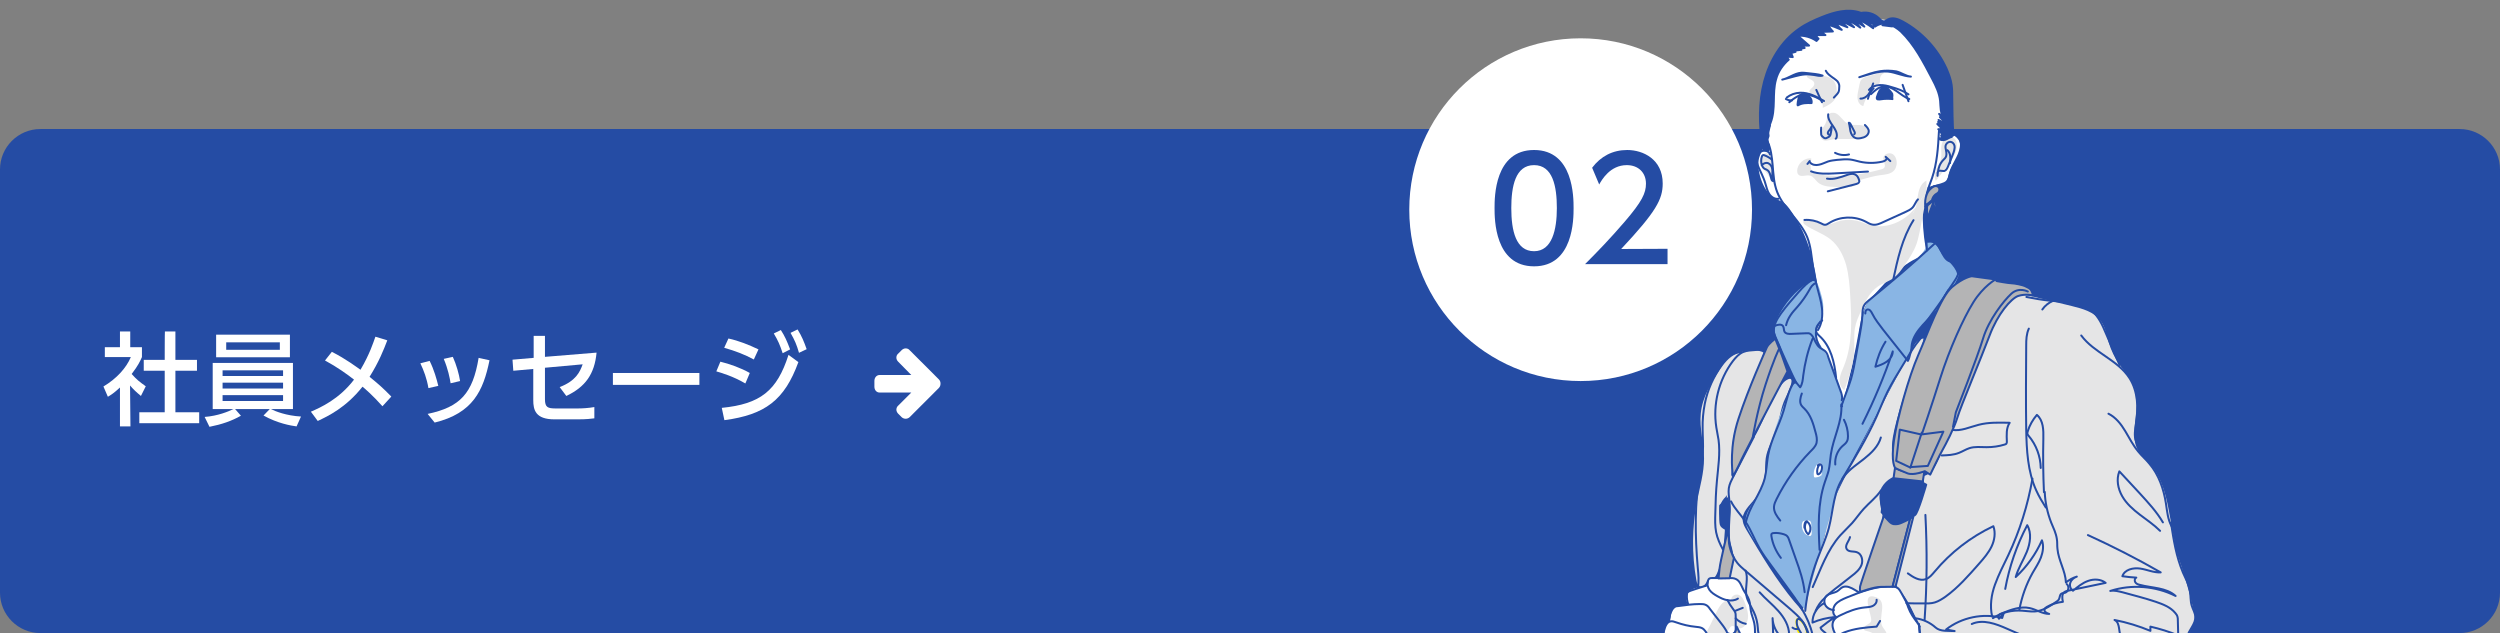 <?xml version="1.0" encoding="utf-8"?>
<!-- Generator: Adobe Illustrator 27.1.1, SVG Export Plug-In . SVG Version: 6.00 Build 0)  -->
<svg version="1.1" id="_レイヤー_2" xmlns="http://www.w3.org/2000/svg" xmlns:xlink="http://www.w3.org/1999/xlink" x="0px"
	 y="0px" viewBox="0 0 1240 314" style="enable-background:new 0 0 1240 314;" xml:space="preserve">
<rect x="0" y="0" width="1240" height="314" fill="#808080" stroke="none"/>
<style type="text/css">
	.st0{fill:#254CA4;}
	.st1{fill:#FFFFFF;}
	.st2{clip-path:url(#SVGID_00000121279011597783501520000010198453284096532414_);}
	.st3{fill:#B4B4B5;}
	.st4{fill:#E5E5E6;}
	.st5{fill:#89B5E4;}
	.st6{fill:none;stroke:#FFF000;stroke-linecap:round;stroke-linejoin:round;}
	.st7{fill:none;stroke:#254CA4;stroke-linecap:round;stroke-linejoin:round;}
	.st8{fill:#254CA4;stroke:#254CA4;stroke-linecap:round;stroke-linejoin:round;}
	.st9{fill:#B4B4B5;stroke:#254CA4;stroke-linecap:round;stroke-linejoin:round;}
	.st10{fill:#254CA4;stroke:#254CA4;stroke-width:1.06;stroke-linecap:round;stroke-linejoin:round;}
	.st11{fill:#254CA4;stroke:#254CA4;stroke-width:0.87;stroke-linecap:round;stroke-linejoin:round;}
</style>
<g id="_レイヤー_2-2">
	<g>
		<path class="st0" d="M20,64h1200c11,0,20,9,20,20v210c0,11-9,20-20,20H20c-11,0-20-9-20-20V84C0,73,9,64,20,64z"/>
		<g>
			<path class="st1" d="M64.7,211.5h-5.2v-19.3c-3,2.8-4.5,3.7-6,4.6l-2.2-5.1c6.4-3.8,11.3-9.1,13.6-14.6H52v-4.9h7.5v-7.8h5.1v7.8
				h5.8v4.9c-0.8,1.9-2,4.4-5.1,8.4c2.6,2.9,3.8,3.8,7,6.1l-2.4,4.8c-2.3-1.9-3.7-3.2-5.4-5.2L64.7,211.5L64.7,211.5z M81.8,164.4
				H87v14.1h10.7v5.4H87v20.6h11.8v5.4H69.1v-5.4h12.6v-20.6H71.3v-5.4h10.4C81.7,178.6,81.7,164.4,81.8,164.4z"/>
			<path class="st1" d="M147.1,211.5c-2.9-0.4-9.4-1.5-16.4-5.4l3.1-3.2h-17.2l2.9,3.3c-4.6,2.6-9.5,4.3-15.6,5.5l-2.4-4.9
				c6.6-0.5,11.8-2.7,14.3-3.9h-10.3V180h39.8v22.9h-10.9c2.1,1.1,7.6,3.3,14.9,3.7L147.1,211.5L147.1,211.5z M143.8,166v11.2h-36.6
				V166H143.8z M110.4,183.7v2.8h30v-2.8C140.3,183.7,110.4,183.7,110.4,183.7z M110.4,189.8v2.9h30v-2.9
				C140.3,189.8,110.4,189.8,110.4,189.8z M110.4,196v2.9h30V196C140.3,196,110.4,196,110.4,196z M112.2,169.8v3.7h26.6v-3.7H112.2z
				"/>
			<path class="st1" d="M164.6,174.5c7.1,3.6,12.6,7.8,14.2,8.9c4.6-7.8,6.4-13.6,7.4-16.4l5.9,1.8c-1.8,4.7-4.1,10.6-8.8,18.1
				c4.4,3.6,6.2,5.1,10.8,9.8l-4.4,4.8c-4.6-5.2-9.1-9.1-9.9-9.7c-8.2,10.4-17.1,14.6-22.2,17l-3.4-4.6c4.8-2.1,13.9-6.1,21.4-15.9
				c-3.3-2.6-8.3-6.2-14.4-9.5L164.6,174.5L164.6,174.5z"/>
			<path class="st1" d="M212.5,192.5c-0.8-4.8-2.3-8.7-4-12.3l4.6-1.2c2.2,4.4,3.5,9.1,4.3,12.4L212.5,192.5L212.5,192.5z
				 M212.1,205.3c16.2-3.4,22.4-10.2,25.3-27.8l5.4,1.2c-3.1,15.1-8.2,26.2-27.2,30.9L212.1,205.3z M223.5,190.1
				c-0.4-2.6-1.3-7.1-3.4-12.1l4.5-1c1.7,3.7,3.1,8.6,3.6,12L223.5,190.1L223.5,190.1z"/>
			<path class="st1" d="M254.6,183.9l-0.4-5.5l10.5-0.9v-10.9h5.6v10.4l25.6-2.1c-1,10.6-5.5,17-15,21.5l-3.3-4.4
				c8-3.1,10-7.4,11.4-11.3l-18.7,1.7v15.6c0,4.1,1.4,4.6,5.5,4.6h10.5c2.6,0,5.7-0.2,8.5-0.7l0,5.6c-1.6,0.2-3.9,0.5-8.3,0.5h-11.5
				c-9.4,0-10.5-4.7-10.5-9.5V183L254.6,183.9L254.6,183.9z"/>
			<path class="st1" d="M346.9,185v5.9H304V185H346.9z"/>
			<path class="st1" d="M369.7,190.2c-6.1-3.6-12-5.3-14.4-6l2-4.8c4.6,1.1,10.2,3.1,14.6,5.6L369.7,190.2z M358,202.3
				c19.1-1.9,27.4-8.4,33.1-26.3l4.9,3.6c-6.9,18.9-16.5,26.1-36.7,28.8L358,202.3z M373.9,178.3c-4.7-2.5-8.8-4.1-14.7-5.8l2.1-4.6
				c5.1,1.1,10.1,3.1,14.9,5.4L373.9,178.3L373.9,178.3z M387.3,163.7c2,3.1,3,5.4,4.6,9.6l-3.7,1.9c-1.4-4.2-2.2-6.1-4.4-9.8
				L387.3,163.7z M395.6,163.4c2.1,3.4,3.2,6.1,4.5,9.8l-3.8,1.8c-1.2-4.1-2-6-4.2-9.9L395.6,163.4z"/>
			<path class="st1" d="M465.7,192.4l-14.5,14.5c-0.5,0.5-1.3,0.8-2,0.8s-1.5-0.3-2-0.8l-1.7-1.7c-0.5-0.5-0.9-1.3-0.9-2
				s0.3-1.5,0.9-2l6.5-6.5h-15.7c-1.6,0-2.6-1.3-2.6-2.9v-2.9c0-1.5,1-2.9,2.6-2.9H452l-6.5-6.6c-0.5-0.5-0.9-1.2-0.9-2
				s0.3-1.5,0.9-2l1.7-1.7c0.5-0.5,1.2-0.9,2-0.9s1.5,0.3,2,0.9l14.5,14.5c0.5,0.5,0.8,1.2,0.8,2S466.3,191.8,465.7,192.4
				L465.7,192.4z"/>
		</g>
		<circle class="st1" cx="784" cy="104" r="85"/>
		<g>
			<path class="st0" d="M741.3,103.2c0-5.4,0-28.8,19.6-28.8s19.6,23.5,19.6,28.8s0,28.9-19.6,28.9S741.3,108.6,741.3,103.2z
				 M772.2,103.2c0-10.7-2-21.3-11.3-21.3s-11.3,10.6-11.3,21.3c0,11.3,2.3,21.4,11.3,21.4S772.2,113.8,772.2,103.2z"/>
			<path class="st0" d="M827.1,123.4v7.6h-40.9c6.1-6.1,12.5-12.7,19.7-21.1c8.5-9.9,10.5-14.1,10.5-18.8c0-5.5-3.8-9.2-9.5-9.2
				c-8.3,0-12.4,7.3-13.7,9.6l-3.5-8.3c4.3-5.7,10.2-8.8,17.4-8.8c7.9,0,17.6,4.6,17.6,16.6c0,7.9-3.3,14-20.6,32.5L827.1,123.4
				L827.1,123.4z"/>
		</g>
		<g>
			<defs>
				<rect id="SVGID_1_" x="794" y="-31" width="301" height="345"/>
			</defs>
			<clipPath id="SVGID_00000155828698474361821350000003694972024293891736_">
				<use xlink:href="#SVGID_1_"  style="overflow:visible;"/>
			</clipPath>
			<g style="clip-path:url(#SVGID_00000155828698474361821350000003694972024293891736_);">
				<g>
					<path class="st3" d="M1058.9,338.2c-4.5,1.2-9.4,1.3-13.2,4c-1.7,1.1-3,2.7-4.7,3.8c-4.5,2.8-10.7,1.7-14.9,4.9
						c-1.3,1-2.5,2.4-4,2.4c-1.2,0-2.6-0.7-3.5,0.1c-0.7,0.6-0.7,1.6-0.6,2.5c0.2,4.2,0.4,8.4,0.6,12.5c0.2,3.2,0.3,6.5,0.8,9.6
						c0.3,1.9,0.7,3.8,0.7,5.8c0,2.1-0.5,4.2-0.9,6.2c-1.7,8.5-2.2,17.2-1.6,25.9c0.1,1.9,0.4,3.8,1.4,5.3c1.5,2.3,4.4,3.1,6.3,5
						c1.4,1.5,2.2,3.5,3.3,5.2c3.5,5.5,10.2,7.8,16.5,8.7c3.5,0.5,7.2,0.6,10.6-0.3c2.8-0.8,5.5-2.2,8.2-3.5
						c5.9-2.8,12.3-4.5,18.7-5.1c0.8-0.1,1.7-0.2,2.1-0.8c0.4-0.5,0.4-1.3,0.3-2c-0.5-3.7-2.5-7.2-2.5-10.9c0-2.7,1-5.3,1.5-8
						c0.6-3.3,0.5-6.6,0.5-10c-0.1-10,0.7-20,2.3-29.9c1.2,0.1,1.7,1.8,1.8,3c1.8,15.2,3.2,30.5,4.2,45.8c1.8,0.1,3.4-1.4,4-3.1
						s0.4-3.6,0.2-5.5c-1.7-14.5-3.9-28.9-6.7-43.3c-0.2-1-0.4-2-0.9-3c-0.6-1.1-1.5-1.9-2.2-2.9c-3.8-5.5,0-13.8-3.4-19.6
						c-1.3-2.2-3.5-3.8-5-5.8c-1-1.3-1.4-5.6-2.4-6.4c-1.7-1.3-3.5,1.3-5.2,2.6C1067.6,334.4,1063.5,336.9,1058.9,338.2z"/>
					<path class="st4" d="M1088.1,302.9c-2.3-10-5.2-19.9-8.7-29.5c-1-5.7-2-11.4-3.1-17.1c-1.6-9.1-3.5-18.6-9.5-25.6
						c-2.4-2.7-5.4-5-6.9-8.4c-0.8-1.7-1.1-3.6-1.2-5.5c-0.5-8.4,2.9-17.3-0.2-25.1c-1.6-4-4.7-7.2-7.2-10.8
						c-2.4-3.4-4.2-7.1-5.4-11.1c-1.1-3.7-1.7-7.6-4-10.7c-3.2-4.4-9-6-14.3-7.3c-6.6-1.6-13.1-3.2-19.7-4.8
						c-1.9-0.5-3.9-0.9-5.8-0.7c-3.1,0.3-5.8,2.3-7.9,4.6c-4.5,4.9-7.1,11.4-9.5,17.6c-7.5,19.2-15,38.5-22.5,57.7
						c-1.7,4.2-3.9,9-8.3,10c1.7,5.9-2.8,13-4.7,18.5c-0.5,1.6-4.3,12.4-4.7,16.2c-1.3,4.4-2.7,8.8-4,13.2c-0.5,1.5-0.9,3.1-0.6,4.7
						c0.4,1.6,1.6,2.9,2.6,4.2c7.3,8.8,10.1,20.4,11.7,31.8c1.6,11.3,2.2,22.9,6,33.7c-3.7,3.6-11.1,0.9-11.6-4.2c-0.1-1,0-2-0.4-3
						c-1.3-3.4-6.6-1.9-9.6-3.9c-2.5-1.6-2.7-5.1-3.5-8c-0.7-2.9-3.5-6.1-6.2-4.8c-1,0.5-1.6,1.4-2.6,1.9c-1.4,0.6-3,0-4.4-0.6
						c-0.7-0.3-1.5-0.6-2.5-0.8c-1.8-2.1-3.3-4.8-4.5-7.2c-0.9-1.8-1.9-3.8-3.1-5.5c0,0,0.1,0,0.1-0.1c1.2-1.4,0.8-3.5,0-5.2
						c-0.9-1.6-2.2-3-2.7-4.8c-1.1-3.9,1.4-9.1-1.8-11.5c-1.1-0.8-2.8-1.2-3-2.5c-0.2-1.1,0.9-2,1.9-2.6c3.4-2.2,7.3-4.5,11.3-3.7
						c1.5,0.3,2.8,1,4.3,1c3.3-9.7,6.7-19.3,10-29c1-2.8,1.9-5.6,1.8-8.6c-0.2-4.2-2.7-8.8-0.5-12.3c1.1-1.8,3.1-2.7,4.5-4.3
						c3.1-3.8,1.3-9.4,0.8-14.3c-0.5-5.2,0.8-10.4,2.1-15.5c1.9-7.1,4.1-14.2,6.4-21.1c2.2-6.4,6-13.3,7.1-19.9
						c-4-0.9-8.4,9.9-10,12.8c-10.3,19.1-20.2,38.4-30,57.8c-2,4-4,8-5.6,12.1c-1.2,3.1-2,6.3-2.6,9.6c-0.4,2.4-0.7,4.8-1.4,7
						c-0.6,1.9-1.4,3.6-2.2,5.5c-3.6,8.6-5.3,17.9-7.4,26.9c-0.3,1.2-0.6,2.3-1.1,3.4c-1.1-1.6-2.4-3.1-3.7-4.5
						c-9.2-11-16.6-23.5-23.9-35.8c-0.8-1.4-1.6-2.8-1.8-4.4c-0.6-4.4,3.4-7.7,6.2-11.2c2.7-3.4,4.4-7.6,4.8-11.9
						c0.2-2.7,0-5.4,0.4-8.1c0.7-4.7,3.4-8.9,5-13.4c1.9-5.4,2.2-11.3,4.8-16.5c0.9-1.8,6-12.2,0.4-8.7c-3.8,2.4-7,10.9-9.2,14.7
						c-6,10.2-11.8,20.6-17.2,31.1c-0.9,1.7-1.8,3.5-2.3,5.3c-0.8,2.7-0.8,5.6-0.8,8.4c0,7.2,0,14.5,1.9,21.5c0.5,1.6,1,3.2,1.1,4.9
						c0.1,4.1-2.8,8.1-1.5,12c1.7,0,3,1.4,4.1,2.8c3.8,5,6.5,10.8,8,16.9c-1.2,4.4,0,9.2,0.2,13.8c0.2,4.2-0.5,8.5-2,12.5
						c0,0.1-4.6,1.4-5.2,1.7c-1.7,1-3.2,2.3-4.4,3.8c-2.7,3.3-3.1,6.6-3.3,10.7c-0.1,3.2-1.8,6.3-5.5,6.2c-4.1-0.2-6.9-5.6-10-7.9
						c-3.8-2.8-7.1-6.4-10.3-9.9c-0.2,3.6-0.5,7.1-0.7,10.7c-0.1,1.5-0.2,3.1,0.5,4.5c0.6,1.2,1.8,1.9,2.8,2.8
						c3.6,3.2,5.2,8,7.8,12.1c2.6,4.1,7.3,7.7,11.9,6.3c1,1.2,0.8,3.1,0.6,4.6c-2.7,16.6-5.5,33.2-8.4,49.8
						c4.4,1.2,9.1,1.6,13.6,1.1c1.6-0.2,3.3-0.5,4.7-1.2c1.8-0.9,3.2-2.5,4.4-4.1c1.8-2.4,3.3-5,4.7-7.6c0,0,0.1,0,0.2,0.1
						c4,4.8,9.7,8,15.6,9.9c6.8,2.2,14.1,2.7,21.2,3c24.6,1,49.2-0.2,73.7-1.4c16.8-0.9,34-1.8,49.3-8.8c0.8-0.3,1.6-0.8,1.8-1.6
						c0.1-0.5-0.1-1-0.3-1.5c-5-12.4-10.5-24.7-16.5-36.6c-0.5-1-1-2-1.9-2.8c-0.8-0.7-1.8-1.1-2.8-1.5c-6.2-2.4-12.5-4.8-18.7-7.2
						c-2.1-0.8-4.2-1.6-6.4-2.1c0-0.1,0-0.2,0-0.4c4.6-3.6,10.1-6.1,15.9-6.2c5.8-0.1,11.8,2.6,14.8,7.5c-0.1-3.3-0.2-6.6-0.4-9.9
						c0-0.7,0-1.3,0.2-2c0.8-2.2,3.8-2.4,6.1-2s5.1,0.9,6.6-0.9c0.8-1,0.9-2.4,1.8-3.4c1.7-2,4.9-0.9,7.5-1.3
						c4.3-0.6,6.8-5.3,10.8-7.1c2.3-1,4.9-1.1,7.3-1.5c7.3-1.3,13.3-6.1,19.1-10.8c2.5-2.1,5.1-4.2,6.6-7c1-1.9,1.6-4.1,2.5-6
						c0.9-2,2.3-3.8,2.7-5.9C1088.9,306.4,1088.5,304.6,1088.1,302.9L1088.1,302.9z"/>
					<path class="st1" d="M872.5,78.4c0.6-2.4,2-4.4,3-6.7c2.7-6.2,1.8-13.3,2-20c0.3-14.2,5.9-29.3,18.1-36.6
						c8.9-5.3,19.8-5.8,30.2-5.8c3.7,0,7.5,0.1,11.1,0.9c8.5,1.9,15.7,8.1,20.2,15.6s6.5,16.2,7.1,24.9c0.4,5.6,0.6,11.7,4.4,15.7
						c0.9,1,2,1.8,2.8,2.9c1.7,2.6,1,6.1-0.5,8.9c-1.4,2.8-3.5,5.3-4.3,8.3c-0.4,1.3-0.5,2.9-1.5,3.8c-1.4,1.3-3.6,1-5.5,1.5
						c-4.4,1.2-5.7,6.7-5.9,11.3c-0.2,6.5,0.2,13.1,1.4,19.5c0.1,0.8,0.3,1.6,0.1,2.3c-0.4,1.4-2,2.1-3.4,2.7
						c-8.6,3.7-15.2,10.8-21.4,17.7c-2.1,2.3-4.2,4.6-5.5,7.4c-1.3,2.8-1.8,5.8-2.4,8.8c-2.3,13.3-5.2,26.5-8.7,39.5
						c-2.6-10-5.3-20.1-10.9-28.8c-1.4-2.2-3.1-4.6-2.5-7.1c0.3-1.2,1-2.2,1.6-3.3c1.7-3.5,1.2-7.5,0.7-11.4
						c-1.8-13.8-3.8-27.9-10.8-39.9c-1.8-3-3.8-6.8-6.3-9.2c-1.8-1.8-4.1-2-6.1-3.4C874.4,94.6,871,84.2,872.5,78.4L872.5,78.4z"/>
					<path class="st5" d="M881.7,157.5c-0.9,1.7-1.7,3.5-1.6,5.4c0,1.7,0.7,3.4,1.4,5c3.3,7.9,6.9,15.8,10.7,23.5c0-1-1.4-1.5-2.3-1
						s-1.3,1.5-1.7,2.4c-4.3,10.3-8.6,20.7-10.8,31.6c-1.4,7.2-2,14.9-5.6,21.3c-2.5,4.4-6.5,8.6-5.9,13.5c0.3,2.1,1.3,3.9,2.4,5.7
						c7.8,13.2,16.9,25.8,26.9,37.4c4-16.7,8.8-33.1,13.5-49.6c1.1-3.8,2.2-7.6,3.6-11.3c1.8-4.6,4.2-9,6.5-13.4
						c8.9-16.6,17.8-33.3,26.7-50c1.9,0.2,2.2-2.7,2.1-4.6c-0.4-7.7,6.6-13.4,12-18.9c4.5-4.7,8.3-10.1,11.1-16
						c0.3-0.7,0.7-1.5,0.7-2.3c0-1.1-0.6-2-1.2-2.9c-3.9-5.8-8-11.8-14.3-14.8c0.6,4.3-3,8-6.3,10.9c-7,6.2-14,12.4-21,18.6
						c-1,0.9-2,1.8-2.7,2.9c-1.2,1.8-1.5,4-1.8,6.1c-2.2,14.8-5.6,29.5-10.2,43.7c-1.2-10.2-4.8-20.1-10.4-28.7
						c-1.7-2.6-3.7-5.4-3.1-8.4c0.4-2,1.8-3.6,2.7-5.4c1.9-3.8,1.4-8.2,0.2-12.1c-1.2-4.1-1.9-8.6-6.3-5.9
						C890.4,144.2,885.1,150.8,881.7,157.5L881.7,157.5z"/>
					<path class="st4" d="M857.2,177.6c-1.5,1.3-2.5,3-3.6,4.6c-4.5,7.1-9.2,14.5-10,22.8c-0.8,7.5,1.6,14.9,1.6,22.4
						c0,7.2-2.1,14.2-3.5,21.3c-2.5,12.9-2.6,26.2-0.3,39.1c0.2,1.3,0.8,2.9,2.1,3.1c2.2,0.4,2.9-3.2,5-4.1c0.6-0.2,1.3-0.2,1.8-0.5
						c0.6-0.3,0.9-1,1.2-1.6c3.1-6.6,3.5-14,4-21.2c0.1-1.1,0.1-2.2-0.2-3.2c-0.3-1.2-1-2.1-1.6-3.2c-1.5-3.1-0.9-7.1,1.3-9.7
						c0.6-0.7,1.2-1.2,1.7-2c0.6-0.9,0.8-1.9,1-3c1-5.3,1.6-10.7,1.6-16.2c0-2.9-0.1-5.7,0.3-8.6c0.5-2.9,1.5-5.8,2.5-8.5
						c4.1-11.1,10.1-22.8,12.6-34.3C870.2,172.6,861.1,174.1,857.2,177.6L857.2,177.6z"/>
					<path class="st1" d="M869.8,328.1c0.4-4.5,0.7-8.9,0.9-13.4c0.1-2.3,0.2-4.6-0.2-6.9c-0.4-2.2-1.1-4.3-1.9-6.4
						c-1.5-3.8-3.1-7.6-4.8-11.3c-0.4-0.9-0.9-1.9-1.7-2.5c-1-0.7-2.3-0.8-3.5-0.9c-2.7-0.2-5.5-0.4-8.2-0.5c-0.8,0-1.7-0.1-2.3,0.5
						c-0.8,0.9-0.3,2.4-1,3.5c-0.6,0.9-1.9,1-3,1c-1.9,0.1-3.9,0.5-5.5,1.6c-1.6,1.1-2.6,3.1-2.1,5c0.2,0.6,0.4,1.2,0.2,1.7
						c-0.2,0.4-0.5,0.6-0.9,0.7c-1.7,0.6-3.9-0.1-5.4,1c-2,1.4-1.2,4.7-2.4,6.9c-0.5,0.9-1.3,1.6-1.8,2.5c-0.6,1.2-0.5,2.5-0.7,3.8
						c-0.4,2.8-2.1,5.2-3.4,7.7c-0.5,0.9-1,1.8-1,2.9c0,2.4,2.4,4,4.2,5.5c4.9,4,7.7,10.2,12.5,14.3c2.6,2.2,5.7,3.7,7.6,6.5
						c1.1,1.5,1.8,3.4,3.4,4.4c2,1.3,4.8,0.5,6.7-0.9s3.5-3.3,5.5-4.6c-1.7-0.8-4,0.1-5.5-1c-1.1-0.8-1.3-2.3-1.4-3.6
						c-0.1-1.5-0.2-3.1,0.7-4.3c1.1-1.4,3.3-1.9,3.7-3.6c0.5-2-2.1-3.6-2.4-5.6c-0.3-1.7,0.9-3.5,0.3-5.1c-0.4-1.1-1.7-1.9-1.6-3.1
						c0-0.6,0.4-1.1,0.8-1.6c1.6-2.4,2.2-5.5,1.6-8.3c0.4,1.8,4.2-1.4,4.4-2C863.7,317.6,866.7,323,869.8,328.1L869.8,328.1z"/>
					<path class="st1" d="M946,301.4c-1.3-3.6-2.2-8-5.6-9.8c-2.4-1.3-5.3-0.9-8-0.4c-2.6,0.5-5.3,0.9-7.9,1.4
						c-1.2,0.2-2.4,0.4-3.5,0.1c-1.2-0.3-2.2-1.2-3.4-1.7c-2.5-0.9-5.3,0.4-7.7,1.7c-1.5,0.8-3,1.6-4.4,2.4c-0.5,0.3-1,0.6-1.4,1.1
						c-0.9,1.4,0.4,3.2,1.8,4.1s3.1,2,3.1,3.6c0,0.5-0.2,1.1,0.1,1.6c0.2,0.4,0.6,0.6,0.7,1c0.2,0.5-0.1,1.1-0.3,1.6
						c-0.8,1.8-0.7,4,0.3,5.7c0.5,1,1.4,1.8,1.7,2.9c0.3,0.8,0.2,1.7,0.5,2.5c0.3,1.1,1,2,1.7,2.9c1.8,2.8,2.6,6.1,4.3,9
						c1.6,2.9,4.6,5.6,7.9,5.1c2.5-0.3,5-2.3,7.3-1.2c2.1,1,2.3,3.7,2.7,6c0.4,2.5,1.4,5,3.4,6.4c1.8,1.2,4,1.5,6.2,1.6
						c3.5,0.2,6.9,0.3,10.4,0.4c0.4,0,0.8,0,1.2-0.1c0.9-0.3,1.4-1.4,1.4-2.4s-0.5-1.9-0.8-2.9c-0.7-2-1.1-4.1-1.4-6.2
						c0-6.7-2.3-14.1-3.3-20.7c-0.5-2.8-0.5-5.4-2.2-7.7C948.8,306.8,947.1,304.4,946,301.4L946,301.4z"/>
					<path class="st5" d="M948,349.9c0.1,2.1,0.6,4.2,1.4,6.1c0.5,1.2,1.2,2.4,2.2,3.2c1.3,1,3,1.2,4.7,1s3.2-0.8,4.7-1.4
						c0.1-1.1-0.4-2.2-0.8-3.2c-1-2.1-1.5-5.1-3.9-5.7C955.3,349.8,948,350.2,948,349.9z"/>
					<path class="st6" d="M891,308.4c0-0.6,0.2-1.5,0.8-1.5c0.2,0,0.4,0.1,0.5,0.2c1.8,1,5.5,6.2,3.1,7.8
						C892,317.3,891.1,310,891,308.4z"/>
					<path class="st1" d="M898,264.7c-0.1,0.6-0.8,0.9-1.4,0.8s-1.1-0.5-1.4-0.9c-1.2-1.3-1.7-3.2-1.4-4.9c0.1-0.4,0.2-0.7,0.4-1
						c0.3-0.3,0.8-0.4,1.2-0.5c1-0.2,2.2-0.2,2.7,0.6c0.2,0.4,0.3,0.8,0.3,1.3c0.1,1.3,0.1,2.6,0.2,4c0,0.6,0,1.4-0.6,1.7
						c-0.8,0.4-1.5-0.5-2-1.2"/>
					<path class="st1" d="M904,234.5c-0.1,0.7-0.7,1.3-1.3,1.7s-1.4,0.5-2.1,0.6c-0.2,0-0.5,0.1-0.7-0.1c-0.1-0.1-0.2-0.3-0.2-0.5
						c-0.3-2.1,0.3-4.2,1.6-5.9c0.5-0.6,1.4-1.1,1.9-0.5c0.1,0.1,0.2,0.3,0.2,0.5c0.6,2.1,0.5,4.5-0.4,6.5"/>
					<path class="st5" d="M844,354.8c-2.2-1.9-2.9-5-4.3-7.5c-1.3-2.5-3.3-4.6-5.7-6.1c-1.3,2.6-1.1,5.6-0.2,8.4
						c0.9,2.7,2.6,5.1,4.2,7.5c1.3,1.9,2.7,3.9,4,5.8c1.5,2.2,3.4,4.6,6,4.8c2.6,0.1,4.8-2,6.5-4c1.6-1.9,5.2-8.4,0.4-8
						C850.9,355.9,847.7,358.1,844,354.8L844,354.8z"/>
					<path class="st4" d="M875.5,76.1c-0.7,0.2-1.2,0.7-1.6,1.2c-0.5,0.6-1,1.4-1.1,2.2c-0.4,2.1,1.4,3.9,2.8,5.5
						c1.9,2.2,3.5,4.8,4.5,7.5c0.4-3.9-0.1-7.8-0.6-11.7C879.2,79,878.1,75.5,875.5,76.1L875.5,76.1z"/>
					<path class="st4" d="M969.2,68.6c0.8,0.6,1.2,1.6,1.3,2.5c0.3,2-0.2,4.1-1.1,5.9c-0.9,1.8-2.2,3.5-3.4,5.1
						c-1.9,2.5-3.9,5.1-5.8,7.6c-1.1-1.8-0.5-4.2,0.4-6.1s2.1-3.8,2.3-5.9c0.2-2.3-0.6-5.2,0.7-7.4
						C964.6,68.7,967.4,67.3,969.2,68.6L969.2,68.6z"/>
					<path class="st4" d="M954.4,96.3c-2.5,5-6.1,9.6-10.9,12.6s-10.8,4.2-16.2,2.7c-1.9-0.5-3.6-1.4-5.5-1.9
						c-3.3-0.9-7-0.9-10.3,0.2c-1.9,0.6-3.7,1.6-5.7,1.5c-3.7-0.2-7.2-3.9-10.6-2.2c-0.4,0.2-0.7,0.4-0.8,0.8
						c-0.1,0.6,0.4,1.1,0.9,1.5c4,2.8,8.8,4.2,12.6,7.2c4,3.2,6.4,7.9,7.8,12.8c1.3,4.9,1.7,10,2,15.1c0.7,11.9,1.3,24.2-3.2,35.2
						c-0.8,2-1.8,3.9-2,6.1c-0.2,2.1,0.5,4.5,2.3,5.6c2.3-6.3,4.6-12.8,4.9-19.5c0.2-3.9-0.3-7.8,0.4-11.5c0.5-2.9,1.8-5.6,3-8.3
						c2-4.5,4.2-9.2,8.2-12c2.6-1.8,5.8-2.6,8.3-4.6c1.9-1.5,3.3-3.5,4.7-5.5c2.5-3.6,5-7.3,6.4-11.4c0.7-2.1,1.1-4.3,1.6-6.4
						c0.4-2.1,0.8-4.2,1.2-6.3c1.2-6.1,2.4-12.3,2-18.4c-2.8,1.3-3.9,4.8-4.3,7.9c-0.5,3.1-0.7,6.5-2.8,8.8"/>
					<path class="st4" d="M898.4,78.6c-3.5-0.5-7,2.7-7,6.2c0,0.6,0.1,1.2,0.5,1.7c1.3,1.6,3.9,0.1,5.9,0.6c1.6,0.4,2.5,2.1,3.8,3.3
						c2,1.8,4.9,2.2,7.7,2.3c2.6,0.1,5.3,0.2,7.9,0c1,0,2.1-0.1,2.8-0.8c0.5-0.5,0.8-1.3,1.3-1.8c0.6-0.6,1.4-0.9,2.2-1.1
						c3-0.8,5.9-1.7,9-2.1c2.5-0.3,5.5-0.5,7.1-2.5c0.6-0.7,0.9-1.7,1.1-2.6c0.3-2-0.3-4.4-2-5.4c-1.8-1-4.6,0.1-4.6,2.2
						c0,1.6,1.5,3.5,0.4,4.7c-0.4,0.4-0.9,0.6-1.4,0.7c-9.9,2.7-20.2,4.3-30.3,2.6c-1.2-0.2-2.6-0.5-3.5-1.3
						C897.3,83.7,898.3,80.6,898.4,78.6L898.4,78.6z"/>
					<path class="st4" d="M925.2,61.9c0.7,0.7,1.1,1.7,1,2.7c-0.3,2.4-2.9,3.7-5.3,4.1c-4.3,0.7-8.8-0.3-13.1,0.7
						c-1.1,0.2-2.2,0.6-3.3,0.2c-1.7-0.7-1.8-3.1-1.1-4.7c0.7-1.7,2-3.1,2.5-4.8c0.3-1.1,0.3-2.4,1-3.3c0.9-1,2.5-1.1,3.7-0.6
						c1.2,0.6,2.1,1.6,3,2.6c0.9,1,1.8,2.1,3,2.6c1.8,0.8,3.8,0.5,5.7,0.6c1.3,0.1,2.6,0.4,3.5,1.2c0.9,0.9,1.3,2.4,0.5,3.4
						c-0.5,0.7-1.3,1-2.1,1.2c-1.8,0.5-3.8,0.7-5.6,0.5"/>
					<path class="st4" d="M904.2,37.6c1.8,0.3,3.6,0.7,4.9,2c1.3,1.3,1.8,3.2,1.9,5c0.1,1,0.1,2.1-0.2,3c-0.8,3-3.9,4.6-6.7,5.9
						c0.3-2.5-1.4-5.2-3.8-6c-0.6-0.2-1.2-0.3-1.8-0.6s-1.1-0.8-1.1-1.4c0-1.2,1.6-1.8,2.2-2.9c1.6-3.1-3.7-3.4-3.4-4.8
						C896.8,36,903.1,37.4,904.2,37.6z"/>
					<path class="st4" d="M933.2,36.2c-2.5,0.4-5,1.1-7.5,1.9c-1,0.3-2,0.8-2.6,1.6c-0.5,0.6-0.6,1.4-0.8,2.2c-0.2,1-0.4,2-0.6,3
						c-0.3,1.5-0.6,3-0.3,4.5s1.3,2.9,2.8,3.2c0.5-2.2,1.6-4.2,2.7-6.2c0.9-1.7,2-3.4,3.7-4.2c0.6-0.3,1.2-0.4,1.6-0.9
						c0.5-0.7,0.2-1.6,0.3-2.4c0.1-1.4,1.4-2.7,2.8-2.8c-2.1-0.5-4.4,0-6,1.5"/>
					<path class="st4" d="M867,306.3c0.2-2.2-0.5-4.5-1.3-6.6c-0.6-1.8-1.4-3.8-3.2-4.6c-1.7-0.8-4.3,0.8-3.7,2.6
						c-1.9-0.3-3.8,0.6-5,2s-2.1,3.2-2.9,4.9c-3.3,7.2-7.2,14.1-11.6,20.7c-1.4,2-3.4,4.3-5.8,3.6c-1-0.3-2-1.1-3-0.7
						c-0.8,0.4-1.1,1.5-0.8,2.3c0.3,0.9,1,1.5,1.7,2.1c2.3,2,4.5,3.9,6.8,5.9c1.9,1.6,3.9,3.3,6.3,3.9c4.2,1.1,9-1.9,9.9-6.2
						c0.2-1.2,0.2-2.5-0.5-3.5c-0.3-0.4-0.7-0.8-0.8-1.3c-0.2-0.7,0.3-1.4,0.5-2c0.8-2.4-1.4-4.8-1.5-7.4c-0.1-2.4,1.4-4.2,2.8-5.9
						c0.8-1,3-5.1,3.9-5.5c1.4-0.6,2.6,1.4,4.2,1.1C865.6,311.4,866.9,308.3,867,306.3L867,306.3z"/>
					<path class="st4" d="M927.9,308.5c-0.6,0.8-1.6,1.1-2.4,1.7c-0.8,0.6-1.3,1.9-0.6,2.5c2.7,0.6,5.8,1.6,6.4,4.3
						c0.5,2.6-1.9,4.9-4.2,6.1c-2.4,1.3-5.1,2.4-6.2,4.8c-1.1,2.4-0.1,5.2,1.5,7.2c0.6,0.7,1.5,1.5,2.4,1.1c0.7-0.3,1-1.1,1.6-1.6
						c1.4-1.3,3.7-0.2,5.2,1c3.6,3.2,6.1,7.5,9.9,10.4s10,3.8,13,0c0.8-1,1.3-2.5,1-3.7c-0.8-2.8-4.5-3.1-7.2-3.8
						c-4.4-1.1-8.2-4.4-10.3-8.4s-2.7-8.8-2.2-13.3c0.1-0.8,0.2-1.6,0-2.4c-0.3-1.4-1.4-2.4-2.1-3.6c-2.5-4.4,3-12.4-3.2-14.6
						C922,293.2,929.5,306.5,927.9,308.5L927.9,308.5z"/>
					<path class="st7" d="M876.4,69.5c4,7.9,1.9,17.6,5.1,25.8c3.3,8.4,11.5,14.1,14.9,22.4c1.8,4.5,2.1,9.5,2.8,14.3
						c0.5,3.4,1.1,6.7,2,10c0.9,3.6,2.1,7.2,2.5,10.9c0.4,3.7,0,7.6-2,10.8"/>
					<path class="st7" d="M961.7,65.4c-0.4,7.7-0.9,15.6-3.4,22.9c-0.8,2.4-1.9,4.8-2.5,7.3c-0.5,2.5-0.6,5.1-0.6,7.6
						c0,7-0.1,14,0.6,21"/>
					<path class="st7" d="M965.7,68.6c0.6-2,3.6-2.4,5.2-1c1.6,1.3,2,3.7,1.6,5.7c-0.7,4.5-4.1,8.2-5.3,12.6
						c-0.4,1.5-0.6,3.2-1.8,4.3c-0.7,0.6-1.6,0.9-2.5,1.2c-2.1,0.6-4.3,1.3-6.4,1.9"/>
					<path class="st7" d="M969.5,73.2c-0.1,1.6-0.8,3.2-1.4,4.7c-0.6,1.6-1.3,3.1-1.9,4.7c-0.4,0.9-0.9,1.9-1.8,2.2
						c-0.5,0.1-1.1-0.1-1.7-0.1c-0.5-0.1-1.2,0-1.5,0.5c-0.4,0.6,0,1.3-0.2,2c0.2-2.2,0.5-4.6,1.8-6.5c1.4-2.2,2.9-2.1,2.6-5
						c-0.1-1.5-1-3.1,0.1-4.4C967.2,69.2,969.7,70.9,969.5,73.2z"/>
					<path class="st7" d="M965.9,74.5c1.7,1.5,1.6,4.1,1.3,6.4"/>
					<path class="st7" d="M877.9,76.6c-0.5-1.9-3.2-2.4-4.8-1.2c-1.5,1.2-2,3.4-1.6,5.3c0.4,1.9,1.4,3.6,2.2,5.4
						c0.8,1.7,1.5,3.4,2,5.2c0.5,1.7,0.9,3.5,1.9,5c1,1.5,2.8,2.6,4.5,2.3"/>
					<path class="st7" d="M878.9,79.2c-1.1-0.9-2.4-1.7-3.8-2.2c-0.2-0.1-0.4-0.1-0.6-0.1c-0.3,0.1-0.5,0.4-0.6,0.7
						c-0.5,1.5-0.5,3.1,0.1,4.5c0.2,0.6,0.6,1.2,1.2,1.6c0.4,0.2,0.8,0.3,1.1,0.5c1.6,0.8,1.8,2.9,2.3,4.6c0.1,0.5,0.5,1.1,1,1
						c-0.5-1.1-0.5-2.3-0.5-3.4c0-1.2,0.1-2.4-0.3-3.5s-1.4-2.1-2.6-2.1c-0.9,0-1.7,0.5-2.4,1.1"/>
					<path class="st7" d="M881.5,35.6c-2.6,5.7-3.5,12.2-2.5,18.4c0.1,0.7,0.2,1.3,0.2,2"/>
					<path class="st7" d="M877.9,62.2c-0.3,1.1-0.6,2.3-0.8,3.4c-0.5,2.2-1,4.7,0.3,6.5"/>
					<g>
						<path class="st8" d="M933.7,12.5l4.8,0.6c-0.6-0.5-1.5-0.7-2.2-0.5c0.2-0.2,0.2-0.3,0.1-0.5C935.5,12,934.6,12,933.7,12.5z"/>
						<path class="st8" d="M968.3,48.5c0-2.2,0-4.3-0.3-6.4c-0.4-2.8-1.4-5.4-2.5-8c-4.5-9.9-12.2-18.2-21.7-23.4
							c-2.3-1.3-5.2-2.3-7.5-1c-0.6,0.4-1.2,0.9-1.9,0.9c-1,0-1.7-0.8-2.4-1.5c-2.3-2.3-5.7-3.3-8.9-2.7c-0.1,0-0.2-0.1-0.3-0.1
							c-6.2-2.2-13-0.3-19,2.1c-4,1.6-8,3.4-11.5,5.9c-8.8,6.1-14.6,15.9-17.3,26.2c-2.7,10.3-2.5,21.3-0.9,31.9
							c0.2,1.2,1,2.7,2.1,2.1c0.2-0.1,0.4-0.3,0.7-0.3c0.2,0,0.3,0.1,0.3,0.3c1-1.6-1.1-3.9-0.5-5.8c0.2-0.5,0.5-0.9,0.5-1.4
							c0-0.4-0.1-0.8-0.2-1.2c-0.4-1.8,0.6-3.5,1.2-5.2c2.7-6.8,0.7-14.5,2.7-21.5c1-3.8,3.3-7.2,6.3-9.8c-0.4-0.3-0.6-1-0.5-1.5
							c0.8,0.1,1.6,0.1,2.5,0.2c-0.3-0.7-0.5-1.3-0.8-2c0.7-0.2,1.5-0.4,2.2-0.6c-0.3-0.2-0.6-0.5-1-0.7c1.3,0,2.6-0.1,3.9-0.3
							c-0.4-0.2-0.7-0.6-0.8-1c0.8,0.2,1.6,0.3,2.4,0.1c-0.4-0.3-0.8-0.7-1-1.2c1,0,2.1,0,3.2,0c-1.9-1.6-3.8-3.3-5.6-4.9
							c3.3-0.2,6.6,0.7,9.3,2.6c0.3-0.4,0.7-0.7,1-1.1c-0.6-0.5-1-1.1-1.3-1.8c1.6,0,3.1,0,4.7,0c-0.7-0.4-1.2-1-1.7-1.6
							c1.8-0.1,3.6-0.1,5.4-0.2c-1-1-1.8-2.1-2.3-3.4c2.3,0.8,4.5,1.6,6.7,2.6c-1.2-1-2.1-2.2-2.8-3.5c1.8,0.7,3.7,1.5,5.6,2.2
							c-1.1-0.8-2-1.8-2.6-3c2,1,4,2,5.9,3c-1.3-1.3-2.6-2.5-3.9-3.8c2.5,1,4.9,2.4,7,4c-1.4-1.6-2.8-3.2-4.1-4.8
							c1.9,1.6,4,3,6.1,4.3c-1.2-1.7-2.8-3.1-4.6-4.2c3.2,1.2,6.2,2.9,9,5c0.5-0.8-2.1-1.8-1.7-2.6c0.4,0,0.8,0,1.2,0
							c0.5,0.6,1,1.1,1.4,1.8c1.1-0.8,2.4-1.3,3.8-1.5c0.2,0,0.5,0,0.7,0c0,0,0,0,0-0.1c0.4,0,0.9,0,1.3,0c0.4,0.1,0.9,0.3,1,0.7
							c2.2,0.3,4.3,1.8,6,3.3c6.8,6.6,11.2,15.2,15.6,23.6c1.8,3.4,3.5,6.9,3.9,10.8c0.3,3-0.1,6.5,2.2,8.4
							c-0.9-0.6-1.8-1.3-2.7-1.9c0.9,1.2,1.9,2.2,3.1,3c-0.9-0.5-1.8-1-2.7-1.4c1.1,1.2,2.3,2.3,3.7,3.3c-1.5-0.4-3-1-4.4-1.9
							c1,0.9,2.1,1.7,3.4,2.2c-1.2-0.4-2.4-0.8-3.6-1.2c1,0.6,1.9,1.3,2.9,1.9c-1.2,0-2.3-0.3-3.3-0.9c1,1.1,2.1,2.1,3.3,3.1
							c-0.9-0.4-1.8-0.6-2.8-0.5c1,0.8,2.2,1.4,3.4,1.8c-1-0.3-2.1-0.6-3.1-0.9c0.7,0.6,1.4,1.1,2.1,1.7c-0.4,0-0.9,0.2-1,0.6
							c0.3,0.6,1,1,1.6,1.2c-0.9,0-1.8,0.1-2.7,0.1c0.6,1,2.1,1.1,3.2,0.7s2.1-1.2,3.2-1.4c0.1-0.4,0.2-0.9,0.2-1.3
							c0.2,0.2,0.4,0.4,0.6,0.6C968.4,60.7,968.4,54.6,968.3,48.5L968.3,48.5z"/>
						<path class="st8" d="M877,74.3c0,0.1,0,0.1-0.1,0.2C877,74.5,877,74.4,877,74.3z"/>
					</g>
					<path class="st9" d="M960.7,96c-1,0.5-1.8,1.5-2.2,2.5c-0.1,0.4-0.2,0.8-0.4,1.1c-0.4,0.6-1.1,0.9-1.8,1.3s-1.3,0.9-1.4,1.6
						c1.4-1.2,2.7-2.4,4.1-3.7c-1.5,1-2.8,2.2-4,3.6c-0.3-2-0.1-4.1,0.7-6.1c0.2-0.4,0.4-0.8,0.6-1.2c0.7-1.1,2.7-3.1,4.2-2.8
						C962.5,92.7,962.3,95.2,960.7,96L960.7,96z"/>
					<path class="st9" d="M958.7,99.6c0.2,1.1,0.5,2.1,0.7,3.1c0.1,0.3,0.2,0.7,0.1,1c-0.1,1.1-1.2,1.7-2.2,2.1
						c0.3-0.1,0.7-0.2,1-0.4c-0.8,0.9-1.8,1.6-2.9,1.9c2-0.7,4.1-1.6,4.8-3.6c0.5-1.5-0.1-3.2-0.8-4.6c-1,0.8-2,1.6-2.9,2.4
						c-0.2,0.2-0.4,0.3-0.5,0.6c-0.2,0.3-0.2,0.7-0.2,1c0,1.4,0,2.9,0,4.3"/>
					<path class="st8" d="M971.3,118.3c3.9,6,4.6,13.7,8.9,19.4c-1.5,0.3-2.9-0.5-4-1.5c-1-1.1-1.7-2.4-2.4-3.7
						c-0.4-0.8-0.9-1.7-1.7-2.1c-1.4-0.8-3.2-0.3-4.8-0.7c-2.3-0.6-3.5-3.2-4.6-5.4c-1.1-2.2-2.8-4.6-5.2-4.5
						c-0.7,0-1.5,0.2-1.9-0.3c-0.2-0.3-0.2-0.7-0.2-1c0-3.1,0-6.2-0.1-9.3c0-0.6,0-1.1,0.2-1.6c0.4-0.9,3.4-2.4,4.4-2.2
						c1.5,0.3,2.3,2.6,3.3,3.8C966,112.2,969.2,114.9,971.3,118.3L971.3,118.3z"/>
					<path class="st8" d="M896.7,36.3c-1.1-0.1-2.3-0.3-3.4-0.2c-3.3,0.3-6.1,2.7-9.3,3.4c2.1-0.6,4.3-1.1,6.4-1.7
						c1.6-0.4,3.2-0.8,4.9-0.9c1.5-0.1,3,0.1,4.5,0.3c1.3,0.2,2.9,0.7,4.2,0.3C901.7,36.7,899,36.6,896.7,36.3z"/>
					<path class="st8" d="M947.8,38c-3.9-0.2-7.5-2.1-11.3-2.5c-4.9-0.4-9.7,1.5-14.3,2.8c3.4-1.1,6.9-2.5,10.4-3
						c2.6-0.4,5.3-0.3,7.9,0.1C942.8,35.9,945.6,37.9,947.8,38L947.8,38z"/>
					<path class="st7" d="M895,109.1c2.9-0.2,5.8,0.4,8.3,1.7c0.6,0.3,1.2,0.7,1.9,0.7c0.8,0,1.4-0.5,2.1-0.9
						c5.3-3.3,12.4-3.6,18-0.7c1.1,0.6,2.2,1.3,3.4,1.5c1.9,0.4,3.8-0.5,5.5-1.3c3.7-1.7,7.5-3.4,11.2-5.1c1.1-0.5,2.3-1.1,3.1-1.9
						c1.2-1.2,1.6-3,2.8-4.2"/>
					<path class="st7" d="M949.1,109.2c-5.6,8.9-7.9,19.4-10.1,29.7"/>
					<path class="st7" d="M905.6,35.1c0.7,1.5,2,2.3,3.3,3.3c0.5,0.3,1.3,0.9,1.9,1.4c0.8,0.5,1.5,1.9,1.5,2.8
						c-0.1,3.1-0.1,3.1-2.7,5.8"/>
					<path class="st7" d="M907.7,66.7c-0.3,0.2-0.8,0-1-0.3c-0.2-0.3-0.1-0.8,0.1-1.1s0.4-0.6,0.7-0.9c0.4-0.5,0.7-1.1,1-1.8
						c0,1.3-0.2,2.6-0.5,3.8c0,0.2-0.1,0.5-0.2,0.7c-0.3,0.7-1,1-1.7,1.3c-0.2,0.1-0.3,0.1-0.5,0.2c-0.7,0.1-1.3-0.5-1.8-1
						c-0.2-0.2-0.3-0.4-0.4-0.6c-0.1-0.2-0.1-0.4-0.1-0.6c-0.1-1-0.1-2.1,0-3.1"/>
					<path class="st7" d="M925,62c0.9,0.9,1.9,1.9,1.9,3.1c0,0.9-0.5,1.8-1.3,2.4c-0.8,0.6-1.7,0.8-2.6,1c-1,0.2-2.1,0.3-3-0.2
						c-1.2-0.6-1.9-2-2.2-3.3s-0.3-2.8-0.8-4.1c0.4-0.1,0.7,0.3,0.9,0.7c0.6,1.2,1.2,2.3,1.8,3.5c0.3,0.5,0.5,1.2,0,1.5"/>
					<path class="st7" d="M906.8,56.7c-0.3,2,1,3.9,2.2,5.6c1.2,1.7,2.4,3.6,2,5.7c-0.1,0.3-0.2,0.7-0.5,0.8"/>
					<path class="st7" d="M887.5,50.7c1.2-1.1,2.6-2.1,4.1-2.9c0.5-0.3,1-0.5,1.5-0.7c0.6-0.2,1.3-0.2,2-0.2c3,0.1,6,1.2,8.5,3"/>
					<path class="st7" d="M886.2,48.4c1.9-1.5,4.2-2.3,6.6-2.4c4.2-0.2,8.2,1.9,11.9,4.1"/>
					<path class="st7" d="M900.9,44.6c0.9,2,1.8,4.1,2.8,6.1"/>
					<path class="st10" d="M891.8,52.2c2-1.2,4.4-1.2,6.7-1.1c0.3-1.8-0.8-3.1-2.2-3.8c-1.5-0.7-2.7-1.1-3.8,0.5
						C892,48.6,891.3,52.6,891.8,52.2L891.8,52.2z"/>
					<path class="st7" d="M928,46.7c1.7-1.6,3.5-3.3,5.8-3.7c2.5-0.4,4.9,0.8,6.9,2.2c2,1.4,4,3.1,6.3,3.9"/>
					<path class="st7" d="M927,44.6c1.2-1.6,3.3-2.3,5.3-2.4c2-0.1,4,0.4,5.9,1c2.9,0.8,5.8,1.8,8.4,3.6"/>
					<path class="st7" d="M943.7,42.1c1,2.7,1.9,5.4,2.9,8.1"/>
					<path class="st7" d="M926.5,49c0.4-1.9,1.4-3.8,2.8-5.2"/>
					<path class="st11" d="M938.7,49.2c-0.3-1.4,0.2-1.3-0.1-2.7c-0.1-0.4-1.8-2.2-2-2.4c-0.3-0.4-0.7-0.5-1-0.6
						c-1.7-0.4-3.2-0.2-4.7,4.6c-0.5,1.7,1.2,1.3,2.1,1.2C934.7,49,937.1,49,938.7,49.2L938.7,49.2z"/>
					<path class="st7" d="M929.1,41.4c-0.2,0.6-0.4,1.1-0.6,1.7c-0.5,1.4-1,2.8-1.9,3.9s-2.3,2-3.8,1.9"/>
					<path class="st7" d="M885.8,49.1c0.9,0.5,1.9,0.8,3,0.7"/>
					<path class="st7" d="M897.8,80.6c1,1.2,2.8,1.5,4.4,1.1c1.6-0.3,3-1.1,4.5-1.6c1.5-0.5,3-0.6,4.5-0.8c2.1-0.2,4.3-0.4,6.4-0.2
						c1.6,0.2,3.2,0.7,4.9,1.1c3.6,0.8,7.4,0.8,11,0c0.9-0.2,1.9-0.5,2.2-1.4"/>
					<path class="st7" d="M910.2,75.8c2.1,1.1,4.6,1.4,6.9,0.8"/>
					<path class="st7" d="M898.3,85c3.7,1.4,7.8,1.2,11.8,1c5.5-0.3,10.9-0.6,16.4-0.9"/>
					<path class="st7" d="M906.2,88.6c3.3,0.6,6.7-0.7,9.9-1.8c1.4-0.5,3-0.9,4.3-0.1c0.9,0.5,1.4,1.6,1.7,2.6c0.1,0.3,0.2,0.7,0,1
						c-0.2,0.6-0.9,0.8-1.5,1c-4.7,1.2-9.4,2.4-14,3.6"/>
					<path class="st7" d="M897.6,79.9c-0.4,0.5-0.7,1-1.1,1.4"/>
					<path class="st7" d="M935.3,77.8l2.3,2.1"/>
					<path class="st7" d="M956.1,119.7c1.7-0.4,3.5,0.2,4.7,1.4c0.8,0.9,1.2,2,1.8,3c2.4,4.2,7.4,6.9,8.6,11.6"/>
					<path class="st7" d="M959.4,121c-10.5,9.7-21.4,19-32.5,28c-0.8,0.7-1.7,1.4-2.2,2.3c-1,1.6-0.9,3.5-1,5.4
						c-0.1,2.8-0.6,5.6-1.1,8.5c-0.7,3.7-1.3,7.5-2,11.2c-0.7,3.9-1.4,7.8-2.5,11.6c-1.4,4.6-3.3,9-4.8,13.5c-0.1,0.3,0.6,0,0.3-0.1
						"/>
					<path class="st7" d="M925.2,155.5c0-0.7,0.1-1.4,0.6-1.8s1.3-0.2,1.8,0.3s0.8,1.1,1.1,1.7c1.4,2.8,3.4,5.3,5.3,7.8
						c4.1,5.2,8.2,10.3,12.3,15.5c0.6-1,0.8-2.1,1.1-3.2c2.9-12.1,12.7-21.1,18.9-31.8"/>
					<path class="st7" d="M968,129.9c2.2-0.1,3.7,2.5,3.5,4.7c-0.2,2.2-1.6,4.1-2.8,5.9c-2.7,3.9-5.3,7.9-7.2,12.2
						c-1.3,3-2.4,6.1-4.1,8.9c-2,3.3-4.8,6.1-7.1,9.2c-1.1,1.5-2.1,3.1-3.1,4.7c-1.2,1.9-2.3,3.8-3.4,5.6c-2.7,4.4-5.4,8.8-7.7,13.4
						c-1.9,3.9-3.5,8-5.3,12.1c-4.8,10.7-10.9,20.8-17,30.8"/>
					<path class="st7" d="M932.9,217c-1.2,4.3-4.6,7.6-8.1,10.4s-7.3,5.2-10,8.7c-5.5,7.2-5.4,17-7.7,25.8
						c-1.4,5.3-3.8,10.3-5.7,15.5c-3.1,8.2-5.1,16.8-6,25.6"/>
					<path class="st7" d="M899.1,291.2c4-8.9,7.2-18.4,13.7-25.7c1.9-2.1,4-4,5.9-6.1c2-2.3,3.7-4.8,5.7-7c2.8-3.1,6.3-5.7,8.6-9.2"
						/>
					<path class="st7" d="M900,138.3c-3.2,1.4-5.7,4.1-8,6.7c-3,3.4-5.9,6.7-8.6,10.4c-2.1,2.9-4,6.2-3.5,9.8
						c0.3,1.9,1.3,3.7,2.1,5.4c1.9,4.2,2.6,8.9,4.7,13c1.6,3.1,3.9,5.8,6.2,8.5c1.1-1.7,1.3-3.8,1.5-5.8c0.8-6.2,2.3-12.4,4.6-18.2"
						/>
					<path class="st7" d="M880.4,161.6c1.3-0.6,3.2-1,4,0.2c0.5,0.8,0.3,1.9,0.7,2.7c0.6,1.1,2.2,1.2,3.4,1.1
						c2.5-0.1,4.9-0.2,7.4-0.3c0.6,0,1.3-0.1,1.8,0.2c0.6,0.3,1,0.9,1.4,1.4c1.1,1.9,1.8,4.2,3.5,5.5c0.9,0.7,1.9,1.1,2.7,1.8
						c0.8,0.8,1.2,1.8,1.5,2.9c2,5.5,4,11,6,16.5c0.6,1.6,1.2,3.3,0.7,4.9"/>
					<path class="st7" d="M903.8,158.9c-0.9,0.8-1.9,1.7-2.5,2.8c-0.6,1.1-0.8,2.5-0.1,3.6c0.3,0.5,0.8,0.9,1.2,1.3
						c5.7,5.1,7.5,13.1,8.3,20.7"/>
					<path class="st7" d="M900.7,164.9c-0.1,2.5,0.6,5,2,7.1"/>
					<path class="st7" d="M885.9,161.3c0.4-1.7,1.1-3.3,2.1-4.8c1-1.6,2.3-2.9,3.5-4.3c2.3-2.6,4.3-5.5,6-8.5c0.7-1.3,1.6-2.7,3-3.2
						"/>
					<path class="st7" d="M913.3,200.6c0.6,8.5-4,16.4-5.2,24.8c-0.4,2.7-0.5,5.4-1.1,8c-0.5,2-1.3,3.9-1.9,5.8
						c-3.6,10.7-3.2,22.2-2.6,33.5"/>
					<path class="st7" d="M914.6,208.2c1.3,2.5,2,5.4,2,8.2c0,0.9-0.1,1.7-0.5,2.5c-0.5,1-1.5,1.7-2.4,2.5c-2.4,2.3-3.7,5.7-3.4,9"
						/>
					<path class="st7" d="M935.2,169.5c-2.4,3.8-4,8-5,12.4c1.9-0.6,3.9-1.3,5.6-2.5c1.7-1.2,3-3,3-5.1c-4.2,12.3-9.2,24.3-15,35.9"
						/>
					<path class="st7" d="M893.7,195.2c-0.7,1.9-1.3,4.2-0.2,5.9c0.4,0.6,0.9,1,1.4,1.5c3.2,3.1,4.5,7.6,5.6,11.8
						c0.5,1.7,0.9,3.6,0.5,5.3c-0.5,1.8-1.9,3.1-3.2,4.4c-6.7,6.9-12.3,14.8-16.6,23.4c-0.6,1.2-1.2,2.5-1.3,3.8
						c-0.2,2.6,1.5,4.9,3.1,6.9"/>
					<path class="st7" d="M895.1,293.7c-0.6-5.6-2.4-11-4.3-16.2c-1.1-3.2-2.3-6.5-3.4-9.7c-0.2-0.7-0.5-1.4-1.1-2
						c-0.4-0.4-1-0.6-1.5-0.8c-1.6-0.5-3.4-0.8-5.1-0.6c-0.3,0-0.7,0.1-0.9,0.3c-0.3,0.3-0.2,0.7-0.2,1.1c0.6,4,2.3,7.7,4.7,10.9"/>
					<path class="st7" d="M902.5,230.4c-1,1.2-1.4,2.9-1.1,4.4c0,0.2,0.1,0.3,0.2,0.4c0.2,0.2,0.6,0,0.8-0.2
						c0.8-0.7,1.2-1.7,1.3-2.8c0.1-0.6-0.1-1.4-0.6-1.8s-1.5,0-1.4,0.6"/>
					<path class="st7" d="M896.2,258.5c-1.5,1.9-1.2,5,0.7,6.5c1.6-1.7,1.4-4.8-0.5-6.2c-0.1-0.1-0.3-0.2-0.4-0.2
						c-0.3,0-0.6,0.4-0.7,0.7c-0.3,0.8-0.4,1.6-0.3,2.5"/>
					<path class="st7" d="M858.6,248.7c1.8,3.7,4.9,6.6,7.2,10.1c2.8,4.2,4.5,9,7,13.3c1.6,2.7,3.4,5.3,5.3,7.8
						c2.6,3.6,5.3,7.2,7.9,10.8c5.5,7.4,11,15.1,13,24.1c2.7,12.3-1.9,24.9-6.3,36.7"/>
					<path class="st7" d="M897.1,314.6c-0.7-2.5-1.9-5-3.5-7c-1.6-2-3.6-3.7-5.5-5.4c-7.5-6.4-15-12.8-22.5-19.2
						c-1.4-1.2-2.8-2.4-3.9-3.8c-3.3-4.1-4.2-9.6-4.2-14.8c0-5.2,0.7-10.5,0.3-15.7c-0.2-2.2-0.6-4.4-0.3-6.6c0.3-2,1.3-3.9,2.2-5.7
						c3.4-6.6,6.8-13.1,10.2-19.7"/>
					<path class="st7" d="M865.9,259.3c1.6-7.9,7.4-14.3,9.4-22c0.9-3.6,1-7.4,1.6-11.1c1.4-7.9,5.5-15,7.8-22.6
						c1.5-5,2.4-10.4,5.5-14.6"/>
					<path class="st7" d="M886.7,183.7c-8,9.8-10.8,22.8-17.4,33.6"/>
					<path class="st7" d="M876.4,171.6c-2.9,2.9-8,1.4-11.8,3c-2.1,0.9-3.7,2.7-5.1,4.5c-7,9.3-10,21.4-8.2,32.9
						c0.3,2.1,0.8,4.1,1.1,6.2c0.9,6.7-0.2,13.5-0.8,20.2c-0.5,5.3-0.7,10.7-0.8,16c-0.1,3.2-0.2,6.5,0.4,9.6c0.6,3,1.9,5.9,3.4,8.6
						"/>
					<path class="st7" d="M863.8,174.6c-4,0-7.3,3.2-9.7,6.4c-4.2,5.7-7.1,12.2-8.5,19.1c-0.8,4.1-1.2,8.3-1.1,12.5
						c0,3.9,0.4,7.9,0.1,11.8c-0.2,3.1-0.9,6.2-1.4,9.3c-2.7,15.8-2.5,32-1.1,48c0.3,3.3,0.7,6.7,0,10"/>
					<path class="st7" d="M865.8,283c1.5,3.9-0.3,8.2,0.4,12.3c0.5,3,2.4,5.5,3.7,8.3c1.2,2.5,1.8,5.2,2,8c0.1,1.4,0.1,2.9,1.2,3.7"
						/>
					<path class="st7" d="M872.8,293.8c2.9,3.3,6.4,6,9.3,9.3c2.9,3.3,5.3,7.3,5.3,11.7c0,0.8-0.2,1.7-0.9,2.1
						c-0.8,0.5-1.9-0.1-2.7-0.7c-2.8-2.4-4.5-6-4.6-9.6c0.3,7.1,0.6,14.1-0.2,21.2s-2.6,14-6.3,20"/>
					<path class="st7" d="M869.5,328.9c0.6-4.7,1-9.4,1-14.1c0-1.9,0-3.9-0.4-5.8c-0.4-1.9-1.2-3.7-1.6-5.6c-0.4-2-0.3-4-1-5.9
						c-0.6-1.8-1.9-3.3-2.8-5c-1-2-1.7-4.4-3.7-5.3c-1-0.5-2.2-0.5-3.3-0.5c-2.8,0-5.6,0-8.4,0c-0.5,0-0.9,0-1.3,0.2
						c-0.4,0.2-0.7,0.6-0.8,1c-0.7,1.5-0.2,3.4,0.7,4.7c1,1.4,2.5,2.3,3.9,3.1c1.6,0.9,3.2,1.7,5,2s3.7,0.2,5.2-0.8"/>
					<path class="st7" d="M837.3,299.6c-0.5-1.5-0.7-3-0.6-4.5c0-0.4,0.1-0.8,0.2-1.1c0.3-0.5,1-0.8,1.6-1c2.6-0.9,5.1-1.7,7.7-2.5"
						/>
					<path class="st7" d="M856.8,297.6c0.8,1.6,1.8,3.2,2.9,4.6c0.3,0.4,0.7,0.9,0.9,1.4c0.3,0.6,0.3,1.4,0.3,2.1c0,2.5,0,5,0,7.5
						c0,0.4,0,0.9-0.3,1.1c-0.2,0.1-0.4,0.2-0.6,0.2c-0.8,0.1-1.7,0.1-2.5,0.1"/>
					<path class="st7" d="M827.9,308c0-2,0.5-3.9,1.5-5.6c0.3-0.5,0.7-1,1.2-1.3c0.5-0.4,1.2-0.5,1.9-0.5c3.5-0.5,7.1-1,10.7-1
						c1,0,2.1,0,3,0.5c0.8,0.4,1.4,1.1,1.9,1.9c1.7,2.1,3.3,4.2,5,6.4c1.1,1.4,2.2,2.8,3.1,4.4c1.4,2.5,2.2,5.4,1.7,8.1
						c-0.2,1-0.6,2-1.4,2.7c-0.8,0.6-2.1,0.7-2.8,0"/>
					<path class="st7" d="M824,318.4c0.5-1.9,0.9-3.8,1.4-5.7s1.3-4.2,3.2-4.5c0.9-0.2,1.9,0.2,2.8,0.5c3.1,1.1,6.4,1.9,9.7,2.2
						c1,0.1,2.1,0.2,3,0.6c1.6,0.8,2.4,2.5,3.2,4.1c2.7,4.8,7.4,8.6,9.2,13.8c0.2,0.5,0.3,1.1,0,1.5c-0.2,0.2-0.5,0.4-0.8,0.5
						c-2.1,0.8-4.9,1.2-6.3-0.6"/>
					<path class="st7" d="M827.8,318.2c3.6,2.6,9.3-0.1,13,2.4c0.7,0.5,1.3,1.1,1.9,1.8c2.6,2.9,5.1,6,7.3,9.2
						c0.5,0.6,0.9,1.5,0.6,2.2c-0.2,0.3-0.5,0.5-0.8,0.7c-2.2,1.3-5.2,1-7-0.9c-0.6-0.6-1.1-1.3-1.7-1.9c-1.6-1.5-4.1-2-4.9-3.9
						c-2.2,1.3-5.2,1.4-7.5,0.2"/>
					<path class="st7" d="M823.8,318.7c-0.5,1.7-2,3.1-2.4,4.9c-0.7,2.9,1.5,5.6,3.6,7.8c3.9,4.1,7.8,8.2,11.7,12.4
						c1.2,1.3,2.4,2.5,3.9,3.4c0.7,0.3,1.3,0.6,1.9,1c0.7,0.6,1.1,1.4,1.5,2.1c0.9,1.5,2,2.9,3.5,3.6c1.6,0.8,3.4,0.8,5.1,0.7
						c2.5-0.1,5.4-0.6,6.7-2.8c0.5-0.7,0.7-1.6,1.3-2.2c0.7-0.6,1.6-0.8,2.1-1.5c0.3-0.5,0.2-1.1,0.2-1.7c-0.2-3.9,1-7.8,3.2-10.9
						c1.5-2.1,3.6-4.4,3.1-7"/>
					<path class="st7" d="M830.7,333.3c1.3,0.3,2.7-0.5,3.8-1.2c0.8-0.5,1.5-1.1,2.1-1.9s0.8-1.8,0.4-2.7"/>
					<path class="st7" d="M860.9,306.7c1.3,1.4,3.1,2.4,5,2.7"/>
					<path class="st7" d="M860.9,302.9c1.2-0.5,2.3-0.9,3.5-1.4"/>
					<path class="st7" d="M838.1,345.3c0.5,1.3,1,2.7,1.6,4c0.9,2.3,1.9,4.8,3.9,6.3c2.3,1.8,5.6,1.9,8.5,1.2c1.6-0.4,3.2-1,4.2-2.3
						"/>
					<path class="st7" d="M836.1,344.2c-0.9,3.2,0.4,6.7,1.8,9.8c0.8,1.9,1.6,3.8,2.4,5.6c0.1,0.2,0.2,0.4,0.3,0.5
						c0.6,0.5,1.3-0.2,2-0.6c1-0.7,2.4-0.5,3.6-0.1c1.2,0.4,2.3,1,3.5,1.1c1.4,0.1,2.9-0.4,4.2-1c3.1-1.6,6-4.5,6-8"/>
					<path class="st7" d="M833.4,340.6c-0.9,9.6,3.2,19.5,10.6,25.7c1.5,1.2,3.3,2.4,5.2,2.1c3.4-0.5,4.7-5,7.9-6.4"/>
					<path class="st7" d="M830.1,337.4c0.4,3.3-1.4,6.5-1.2,9.8c0.2,4.1,3.4,7.3,5.6,10.7c1.5,2.4,2.6,5,4.4,7.2
						c2.7,3.4,6.8,5.4,10.7,7.3c0.8,0.4,1.7,0.8,2.5,0.6c1-0.2,1.8-1,2.4-1.9"/>
					<path class="st7" d="M859.3,353.4c-1.2,4.4-2.3,8.8-3.5,13.2c-0.6,2.2-1.2,4.5-1.7,6.8c-4,16.9-4.5,34.5-10,51
						c-0.2,0.5-0.3,1.1-0.2,1.6c0.2,0.7,0.9,1.1,1.5,1.5c2.9,1.7,6.2,3.5,9.4,2.7c1.7-0.4,3.2-1.4,4.8-1.9c1.2-0.4,2.5-0.6,3.6-1.1
						c1.3-0.6,2.3-1.8,3.2-2.9c10.2-12.6,14.8-28.7,19.2-44.3c2.2-7.7,4.3-15.4,6.5-23.1c1.8-6.5,3.7-13.1,6.3-19.4"/>
					<path class="st7" d="M864.8,426.8c0.2-3.2,0.5-6.4,1.5-9.5c1-3,2.7-5.7,4.3-8.3c6.8-11,13.3-22.5,16.7-35"/>
					<path class="st7" d="M872.2,415.7c3.1,6.6,10.7,9.8,17.8,11.1c6.9,1.3,14,1.4,21,1.4c27,0.2,54-0.2,80.9-1.2
						c6.5-0.2,13-0.5,19.4-1.8c8.1-1.7,15.8-5,23.4-8.4c-5.6-14.8-12.3-29.2-19.9-43.1"/>
					<path class="st7" d="M1014.9,379.8c-0.3,7.6-0.5,15.7,3.5,22.1c1.5-2.8,1.5-6.2,0.8-9.4c-0.7-3.1-2.2-6-3.6-8.9
						c2.9,6,7.6,11,10.5,17c1.8,3.7,2.9,7.6,4,11.6"/>
					<path class="st7" d="M1000.5,369.1c1.1,4.2,3.4,8.1,4.2,12.4c0.5,2.7,0.5,5.4,0.6,8.1c0.4,12,3.2,23.9,8.1,34.9"/>
					<path class="st7" d="M869,330.8c-4.5,2.4-9,5.2-11.9,9.5c-2.9,4.2-3.8,10.1-1.1,14.5c1.1,1.8,2.8,3.5,2.7,5.5"/>
					<path class="st7" d="M865,335.9c-0.9,1.2-2.6,1.4-3.9,2.3c-0.9,0.6-1.5,1.6-2,2.5c-0.9,1.6-1.7,3.4-2.2,5.2
						c-1,4-0.1,8.5,2.3,11.8"/>
					<path class="st7" d="M891.6,310.8c0.5,1.2,1.1,2.2,1.8,3.3c0.4,0.6,0.7,1.1,1.1,1.7c0.3,0.4,0.6,0.9,1.2,1c0.5,0,1-0.4,1.1-0.9
						s0.1-1-0.1-1.5c-0.5-2-1.8-5.7-3.5-6.9C890.7,305.7,891,309.3,891.6,310.8L891.6,310.8z"/>
					<path class="st7" d="M889.1,311.3c0.7,0.6,1.5,0.8,2.4,0.7"/>
					<path class="st9" d="M858.5,338.1c2.2-2.3,4.4-4.7,7.4-5.6c1.3-0.4,3-0.7,3.5-2c0.3-0.9,0-1.9-0.4-2.8
						c-2.4-5.7-4.8-11.4-7.6-16.9c-0.2,1.1-0.4,2.2-1.1,3.1s-2.2,1.1-2.9,0.3c0.2,1.8,0.5,3.6,0.2,5.3c-0.3,1.8-1.4,3.5-3,4.1
						c0.6,1.2,1.2,2.4,1.7,3.6c0.4,0.8,0.8,1.6,0.7,2.4c-0.1,0.9-1.1,1.1-1.2,1.6c-0.1,0.6,0.3,1.4,0.5,2
						C856.4,333.8,858.6,338,858.5,338.1L858.5,338.1z"/>
					<path class="st7" d="M952.2,310.8c-3.1-5.6-6.1-11.2-9.2-16.8c-0.5-0.9-1-1.8-1.8-2.4c-0.8-0.5-1.9-0.7-2.9-0.7
						c-7.7-0.4-15.2,2.6-22.4,5.5c-2.1,0.9-4.3,1.8-5.7,3.6c-1.3,1.8-1.4,4.8,0.5,6"/>
					<path class="st7" d="M930.8,297.5c0.2,1.3-0.8,2.6-2,3.1s-2.6,0.6-3.9,0.7c-4.1,0.4-8,1.9-11.7,3.7c-1.6,0.7-3.2,1.6-3.9,3.2
						c-0.8,1.8-0.2,3.9,0.7,5.7s1.9,3.5,2,5.5"/>
					<path class="st7" d="M932.5,308c-0.5,0.9-1.1,1.9-1.7,2.8c-5.5,0.4-11,0.9-16.1,2.9c-0.7,0.3-1.4,0.6-1.9,1.2
						c-0.4,0.5-0.5,1.2-0.6,1.8c-0.4,3.3,0.7,6.8,2.8,9.2"/>
					<path class="st7" d="M935,318.2c-0.6-0.1-0.9,0.6-1.2,1c-0.8,1.1-2.4,1-3.8,1c-3.9-0.2-7.8,0.2-11.5,1
						c-1.1,0.3-2.2,0.6-2.8,1.6c-0.4,0.6-0.4,1.4-0.4,2.1c0.1,2.9,1.2,5.8,3.2,7.9s4.8,3.5,7.7,3.8c0.9,0.1,1.9,0,2.6-0.4
						c0.8-0.5,1.3-1.6,1.1-2.5c-0.2-1-0.9-1.8-1.9-2"/>
					<path class="st7" d="M922.8,333.8c0.7-0.2,1.2-0.9,1.2-1.6c-1-0.4-2.1-0.8-3.2-1.2c3.7,1.9,9.1-0.5,12.1,2.4
						c1.5,1.4,1.8,3.6,2.2,5.7c0.7,3.5,2.1,7.1,5.2,8.8c1.8,1,3.9,1.3,6,1.5c3.5,0.3,7.1,0.5,10.6,0.6c0.7-4.1-0.3-8.3-1.1-12.4
						c-1.8-8.8-3.1-17.7-3.8-26.7"/>
					<path class="st7" d="M922,293.8c-0.7-0.4-1.4-0.8-2-1.2c-1.8-1.1-4-2.2-6-1.4c-1.1,0.5-1.8,1.5-2.8,2.1c-1.7,1-3.9,0.9-5.3,2.3
						c-1.2,1.2-1.3,3.2-0.5,4.6c0.8,1.4,2.5,2.3,4.2,2.4"/>
					<path class="st7" d="M948.6,349.8c-0.5,3.5,0.8,7.3,3.3,9.8c0.5,0.5,1.1,0.9,1.7,0.9c0.8-0.1,1.3-0.8,1.8-1.5
						c0.8-1.3,1.6-2.6,2-4c0.5-2,0.1-4.2-1.1-5.9"/>
					<path class="st7" d="M954.1,360.2c2.2-0.4,4.5-0.7,6.7-1.1"/>
					<path class="st7" d="M951.8,309.5c0.5,8.5,2,16.8,3.4,25.2c0.5,3,1,5.9,1.5,8.9c1,6,2.1,12.1,5.4,17.2c0.3,0.5,0.7,1,1.1,1.2
						c0.5,0.3,1.2,0.4,1.8,0.4c7.8,0.4,15.7-0.5,23.3-2.6"/>
					<path class="st7" d="M950.3,306.7c3.6,0.5,7,2.1,9.7,4.5c2.4,2.2,6.4,1.6,9.5,1.8c-1.4-0.2-2.8-0.5-4.2-0.8
						c7.7-6,18.3-8.2,27.8-5.7c0.2-0.8,0.5-1.6,0.8-2.4c-0.8,0.9-1.6,1.9-2.4,2.8c-0.5-0.4-0.4-1.3,0-1.8c0.4-0.5,1-0.8,1.7-1
						c4.3-1.7,9-3.5,13.5-2.5c3.3,0.7,6.3,2.9,9.7,2.9c-1.2-0.3-2.7-1.2-2.3-2.3c0.2-0.6,0.7-0.9,1.2-1.2c2.4-1.4,5.2-2.2,7.9-2.5
						c-0.4-1.7-0.6-3.9,0.8-4.9c0.5-0.3,1.1-0.5,1.7-0.6c6.2-1.3,12.4-2.6,18.7-3.9c-2.4-1.9-5.8-2-8.6-1c-2.9,1-5.3,3-7.6,4.9
						c-1.3-0.8-1.8-2.6-1.3-4c0.5-1.5,1.8-2.5,3.2-3c-2,0.6-3.8,1.6-5.4,2.9c-0.2-5.7-3.7-10.9-4.2-16.7c-0.2-1.6,0-3.3-0.3-4.9
						c-0.4-2.8-1.7-5.5-2.8-8.1c-1.9-4.9-3-10-3.2-15.2"/>
					<path class="st7" d="M1025.1,289.7c1.4,1.1,0.9,3.8-0.8,4.3c-0.6,0.2-1.4,0.1-1.9,0.5c-0.8,0.6-0.7,1.7-1.1,2.6
						c-0.3,0.7-1,1.2-1.7,1.6c-3.2,2.2-6.6,4.4-10.5,4.6c-2,0.1-4.1-0.3-6.1-0.4c-5.1-0.4-10.3,0.9-14.5,3.7"/>
					<path class="st7" d="M943.1,348.5c3.7,7.5,8.3,14.5,13.8,20.8c2.6,3,5.8,6.1,9.8,6.4c4.5,0.4,8.5-2.9,11.9-5.9
						c3.8-3.4,7.5-6.7,11.3-10"/>
					<path class="st7" d="M978.5,369.8c8.9-6,18.8-10.4,29.2-12.9c2.9-0.7,5.9-1.3,8.5-2.7c1.3-0.7,2.6-1.7,4-2.1
						c3.2-0.9,7.1,0.8,9.9-1.1c1.5-1,2.2-2.9,3.6-4c2.8-2,7.1-0.3,9.9-2.3c1-0.7,1.7-1.9,2.6-2.8c4.2-4.4,11.6-2.7,17.3-4.8
						c2.6-1,4.8-2.7,6.9-4.4c3.5-2.8,7-5.6,10.5-8.4c1-0.8,2.1-1.7,2.7-2.9c0.9-1.7,0.7-3.7,1.2-5.5c0.9-3.5,4.2-6.3,4.1-9.9
						c-0.1-2-1.2-3.7-1.8-5.6c-0.7-2.3-0.5-4.9-0.9-7.3c-0.5-3.3-2.2-6.2-3.5-9.2c-3.3-7.8-4.6-16.2-5.9-24.6"/>
					<path class="st7" d="M978,309.5c5.5-2.5,12-0.1,17.6,2.4c7.1,3.1,14.2,6.2,21.3,9.3c0.7,0.3,1.4,0.6,1.7,1.3
						c0.2,0.5,0.1,1.1,0.1,1.6c-0.2,3.4,2.7,6.1,5.5,8.1c5.1,3.6,10.7,6.4,16.6,8.2c0.8-1.5,0.4-3.5-0.7-4.8s-2.6-2.2-4.2-2.9
						c-3.1-1.4-6.4-2.2-9.8-2.6c4.9,0.4,9.8,0.7,14.7,1.1c0.3-2.9,0.7-5.8,1-8.7c4.4,3.1,9.2,5.9,14.1,8.1
						c-4.6-2.3-9.8-3.2-14.5-5.1s-9.3-5.6-10.2-10.7c14.4,2.1,28.6,6.3,41.9,12.4c-2.1-5.5-8.7-7.8-14.6-8.3c-2.1-0.2-4.6-0.4-5.9-2
						c-2.2-2.7-0.6-7.9-3.8-9.4c6.1,1.2,12,3,17.8,5.4c0-0.7,0-1.4,0-2.1c4.7,1.1,9.3,2.5,13.8,4.4c-0.1-2.5-0.1-5.1-0.2-7.6
						c0-0.6,0-1.2-0.2-1.8c-0.2-0.7-0.6-1.2-1.1-1.8c-2.4-2.9-6.1-4.3-9.6-5.5c-5.4-1.8-10.9-3.2-16.4-4.7c-2.1-0.5-4.2-1.1-6.2-0.7
						c10.6-3.4,22.5-2.5,32.4,2.5c-4.6-4.2-11.7-3.9-17.7-5.5c-0.9-0.2-1.8-0.5-2.3-1.3c-0.5-0.8-0.3-2,0.5-2.3
						c-2.3-0.1-4.6-0.4-6.9-0.7c1.1-3.3,5.3-4.3,8.8-3.8s6.7,2.1,10.2,1.9c-11.7-6.7-23.8-12.9-36.1-18.5"/>
					<path class="st7" d="M1022.9,346.6c-0.9-2.5-3-4.3-5.1-5.8s-4.4-2.9-6.2-4.8c-1.4-1.5-2.4-3.2-3.8-4.7
						c-1.4-1.4-3.4-2.5-5.4-2.1c-0.4,1.3,0,2.7,0.8,3.9c0.7,1.1,1.8,2,2.8,2.9c3.2,2.6,6.8,4.8,10.4,6.7"/>
					<path class="st7" d="M1013.8,244.1c-0.4-8.9-0.5-17.7-0.3-26.6c0.1-4.2,0-9-3.2-11.7c-2,2.3-3.6,5.1-4.5,8
						c-0.1,0.4-0.3,0.9-0.2,1.4c0.1,0.4,0.4,0.8,0.7,1.1c3.7,4.4,5.8,10.1,5.9,15.8"/>
					<path class="st7" d="M1014.7,251.7c-1.7-2.7-3.4-5.5-4.7-8.4c-4.3-9.4-4.8-20.1-5-30.4c-0.2-13.9-0.1-27.7,0-41.6
						c0-2.8,0.1-5.7,1.3-8.3"/>
					<path class="st7" d="M1013,153.5c1.3-1.9,3.2-3.4,5.3-4.3"/>
					<path class="st7" d="M1005.1,147.3c4.1,0.8,8.1,1.5,12.2,1.9c6.9,0.6,14.4,0.4,19.8,4.6c3.7,2.9,5.7,7.4,7.5,11.7
						c2.2,5.2,4.4,10.3,6.7,15.5"/>
					<path class="st7" d="M1032.3,166.4c6.3,8.6,18.1,12.1,23.9,21.1c4.2,6.5,4.5,14.9,3.3,22.5c-0.5,3-1.1,6.2,0,9
						c0.3,0.8,0.7,1.5,1.1,2.2c0.7,1.1,1.3,2.3,2,3.4"/>
					<path class="st7" d="M1045.8,205.2c3.6,1.8,6.2,5.1,8.3,8.6s3.9,7.1,6.5,10.2c1.7,2.1,3.8,3.9,5.5,6c4.7,5.5,7.1,12.6,8.2,19.7
						c0.6,3.9,0.9,7.9,2.8,11.3"/>
					<path class="st7" d="M1072.8,259.1c-3.1-5.3-7.3-9.8-11.4-14.3c-3.4-3.7-6.8-7.3-10.2-11c-1.6,4-0.7,8.6,1.4,12.3
						s5.4,6.6,8.8,9.2c3.4,2.6,7,5,10,8"/>
					<path class="st7" d="M968.2,213.2c4.4,0.8,8.8-1.4,13.2-2.5c5-1.3,10.2-1.1,15.4-1c-1.8,2.6-1.5,6.1-1.4,9.2
						c0,0.4,0,0.8-0.2,1.1c-0.2,0.3-0.6,0.4-0.9,0.5c-2.9,0.9-5.9,1.3-8.9,1.3c-2.9,0-5.9-0.4-8.6,0.5c-1.8,0.6-3.3,1.6-5.1,2.3
						c-2.7,1.1-5.7,1.2-8.6,1.3"/>
					<path class="st7" d="M946.3,284.4c2.6,1.9,5.8,3.9,8.8,2.9c1.9-0.6,3.2-2.3,4.5-3.8c7.9-9.5,17.9-17.2,29.1-22.5
						c1.2,3.2,0.6,7-0.9,10.1s-3.8,5.8-6.1,8.4c-5.2,5.9-10.4,11.9-16.8,16.5c-1.6,1.1-3.3,2.2-5.2,2.8s-3.9,0.5-5.8,0.5
						c-2.8,0-5.5,0-8.3-0.1"/>
					<path class="st7" d="M994.6,292.1c2-11,5.7-21.7,10.9-31.6c2.3,3.9,1.5,9-0.2,13.2s-4.3,8.1-5.5,12.5c5.5-5.1,10-11.4,13-18.2
						c1,2.7,0.5,5.8-0.5,8.5s-2.7,5.1-4.1,7.6c-3.2,5.7-5.4,11.9-6.6,18.3"/>
					<path class="st7" d="M1008.1,237.4c-2.3,13.1-6.3,26-12,38c-2.3,4.8-4.8,9.6-6.6,14.6s-2.6,10.5-1.4,15.8"/>
					<path class="st7" d="M955,255.4c0.9,17.3,0.8,34.7-0.4,52"/>
					<path class="st7" d="M967.6,374.8c0.9,9.3,1,18.6,0.2,28c-0.6,7.3-1.8,14.7-0.3,21.9"/>
					<path class="st7" d="M924.2,335.9c0.5,3,0,6-0.1,9.1c-0.1,3,0.3,6.3,2.3,8.5c1.7,1.9,4.2,2.8,6.6,3.5c5.2,1.5,10.6,2.3,16,2.4"
						/>
					<path class="st7" d="M929.9,334.7c1-0.1,2-0.1,3,0.1"/>
					<path class="st7" d="M904.8,299.2c-3.5,1.7-5.9,5.6-5.8,9.6c3.5-1.5,7.2-2.4,11-2.7c-2.4,1.6-4.7,3.4-7,5.2
						c0.3,1.5,2.2,2,2.9,3.3c0.9,1.8-0.8,3.7-2.3,4.9c0.7,0.2,1.4,0.5,2,0.7c0.8,1.4-0.6,2.9-1.6,4.1c-4.5,4.9-4.8,12.2-4.8,18.8"/>
					<path class="st7" d="M917.6,266.4c-0.5,2.1-2.8,4.2-1.6,6c1,1.5,3.3,0.9,5,1.5c2.4,0.8,3.2,4,2.3,6.3c-0.9,2.3-2.9,4-4.9,5.5
						c-2.7,2.1-5.4,4.3-8.2,6.4c-3.8,3-7.8,6.3-9.6,10.8"/>
					<path class="st9" d="M1027.4,362.7l-11.8,11.7l8.9,17.1c0,0,1.3-8.4,1.7-14.8s1.3-14.4,1.3-14.4"/>
					<path class="st9" d="M1022.1,368.7l-16.1-11c0,0-9.8,3-13.9,4.5c-4.1,1.5-4.8,2.5-4.8,2.5s16.9,5,19.5,6.2s8.7,3.5,8.7,3.5
						L1022.1,368.7L1022.1,368.7z"/>
					<line class="st7" x1="1018.1" y1="353.3" x2="1017.9" y2="365.5"/>
					<path class="st7" d="M1022.3,422.2c0,0,11.5,20,27.3,18.1c15.8-1.9,20.2-6.3,24.8-9.7c4.6-3.4,9.9,0.2,10.5-2.9
						c0.3-1.4-0.8-5.1-2.1-9c-1.6-4.9-3.5-10.2-3.4-11.8c0.2-2.7,1.7-8.8,2.1-5.2c0.4,3.6,0.4,9,0.4,9l1.1,5.5c0,0,1.5-9.5,1.5-17
						s0.4-24.8,2.1-30.2c1.7-5.5,1.1-8.4-0.8-13.6s0.2-9.5,0.2-11.3s-2.1-4.6-2.1-4.6l-6.7-6.1l-0.4-5.2"/>
					<path class="st7" d="M1076.3,336.7c0,0-1.5,22.9-0.6,28.6c0.8,5.7,3.2,22.7,3.4,28.4c0.2,5.7-0.6,10.5-0.6,10.5"/>
					<path class="st7" d="M1031.8,409.4c0,0,12.8,6.5,24.4,10.5c11.6,4,15.8,6.7,16.8,6.7s3.6,0.8,3.8,0.2c0.2-0.6-1.1-2.3-0.8-12.6
						s2.9-15.5,2.9-17.4s-0.4-8.4-0.4-8.4"/>
					<line class="st7" x1="1076.1" y1="427.1" x2="1077.8" y2="429"/>
					<line class="st7" x1="1074.8" y1="427.3" x2="1071.7" y2="432.9"/>
					<polyline class="st7" points="1075.9,350.6 1079.2,351.7 1078.4,365.3 1075.5,365.9 					"/>
					<line class="st7" x1="1080.5" y1="360.7" x2="1087.2" y2="364.3"/>
					<line class="st7" x1="1078.6" y1="357.1" x2="1087" y2="359.9"/>
					<line class="st7" x1="1078.4" y1="363.6" x2="1086.4" y2="369.5"/>
					<path class="st7" d="M1087.9,362.6c0,0,3.4,0.6,4,2.3s-1.1,4-1.7,4s-3.2-0.6-3.2-0.6"/>
					<polygon class="st7" points="1092.1,366.6 1088.7,369.1 1093.1,415.7 1094.6,412.1 1094.8,415.7 1098.4,410.5 					"/>
					<line class="st7" x1="1080.1" y1="336.7" x2="1078.2" y2="350.8"/>
					<line class="st7" x1="1072.5" y1="331.5" x2="1076.7" y2="331.9"/>
					<path class="st9" d="M857.1,262.8c0,0-3.9,15.9-4.2,19.2c-0.3,3.3-0.5,4.9-0.5,4.9l5.5-0.1l2.1-10c0,0-2.5-4.9-2.5-8.7
						C857.4,264.3,857.1,262.8,857.1,262.8z"/>
					<path class="st8" d="M857.1,262.8c0,0-3.2-1-3.6-2.7c-0.5-1.7-0.3-9.3-0.3-9.3l3.6-3.6c0,0,1.3,3.5,1,6.9
						C857.4,257.6,857.1,262.8,857.1,262.8z"/>
					<path class="st9" d="M859.6,236.3c0,0,0-0.2-0.1-0.5c-0.4-2.5-1.7-14.5,2.8-28.1c5-15.3,13.2-33.4,14-35.3
						c0.8-1.9,4.2-4.4,4.2-4.4l3.3,8.2l2.8,8c0,0-9.9,18.8-12.4,23.6s-9.5,18.1-10.5,20.3C862.7,230.5,859.6,236.3,859.6,236.3
						L859.6,236.3z"/>
					<path class="st7" d="M869.3,217.3c0,0,2.2-13.6,6.4-26.5s6.6-17.5,6.6-17.5"/>
					<path class="st8" d="M933.5,252.4c0,0,4.1,4,5.4,4.5s3.6,0.4,5.6-1c2-1.4,4.3-3.1,4.3-3.1s0.5-5.9,2.1-8.8
						c1.6-2.9,3.2-4.3,3.2-4.3l1.3,0.7c0,0-4.1,14.3-5.6,15.1c-1.5,0.8-6.3,4.3-8.2,4.3s-2.3,0.3-4.6-2c-2.3-2.3-3.7-3.7-3.7-3.7
						L933.5,252.4L933.5,252.4z"/>
					<path class="st8" d="M933.5,252.4c0,0-1.7-7.2,0.3-10.5c2-3.3,4.9-4.6,4.9-4.6l15,1.5c0,0-3.5,3.9-3.9,8.3
						c-0.4,4.4-1.3,6.3-1.3,6.3s-3.6,4.5-7.6,4.1C937.1,257,933.5,252.4,933.5,252.4L933.5,252.4z"/>
					<path class="st9" d="M939.2,237.2l0.7-5c0,0,6.7,3,10.1,2.5c3.4-0.5,4.5-1,4.5-1l-0.8,5.1L939.2,237.2L939.2,237.2z"/>
					<path class="st9" d="M934.4,255.9c0,0-11.5,33.4-11.8,35c-0.2,1.6,0.1,2.7,0.1,2.7s6.7-2.5,10.1-2.5s5.9-0.1,5.9-0.1l8.8-33.8
						c0,0-4.6,2.5-6.1,2.7c-1.5,0.2-2.8,0.4-4.4-1.3C935.5,256.9,934.4,255.9,934.4,255.9L934.4,255.9z"/>
					<polygon class="st9" points="947.5,257.1 938.7,291 940.2,290.9 949,256.4 					"/>
					<path class="st9" d="M940,232.1c0,0-2.2-2.6-0.6-13.6c1.6-11,7.4-31.8,12.1-42.5c4.7-10.7,11-28.7,16.7-33.6s9.8-5.4,9.8-5.4
						l11.8,1.6l0.5,0.8c0,0,6,1.1,7.4,1.1s5.7,0.8,7.1,1.6c1.4,0.8,2.8,0.8,3.6,4.4c0,0-3.8-0.9-7.4,0.3c-3.6,1.3-10.2,9-14.2,19.7
						s-14.3,35.1-15.9,40.5c-1.6,5.4-6,13.7-7.2,15.8c-1.3,2.1-6.3,12.6-6.3,12.6l-2.7-1.7c0,0-5.5,2.2-8.5,1.1
						C943.1,233.6,940,232.2,940,232.1L940,232.1z"/>
					<path class="st7" d="M989.8,138.6c0,0-6,3.3-11,11.3c-5,8-12,23.6-16.4,37.6c-4.4,14-9,27.4-9,27.4"/>
					<path class="st7" d="M1005.8,144.6c0,0-4.4-2.4-8.2,1.1c-3.8,3.5-11.2,12.9-14,22.2c-2.8,9.3-13.5,36.6-13.5,36.6l-1.4,7.2"/>
					<polygon class="st7" points="942.3,213.1 940.5,228.6 947.1,231.7 956.2,231.1 963.9,214.1 952.9,215.5 					"/>
					<line class="st7" x1="953.2" y1="214.6" x2="947.5" y2="232"/>
				</g>
			</g>
		</g>
	</g>
</g>
</svg>
